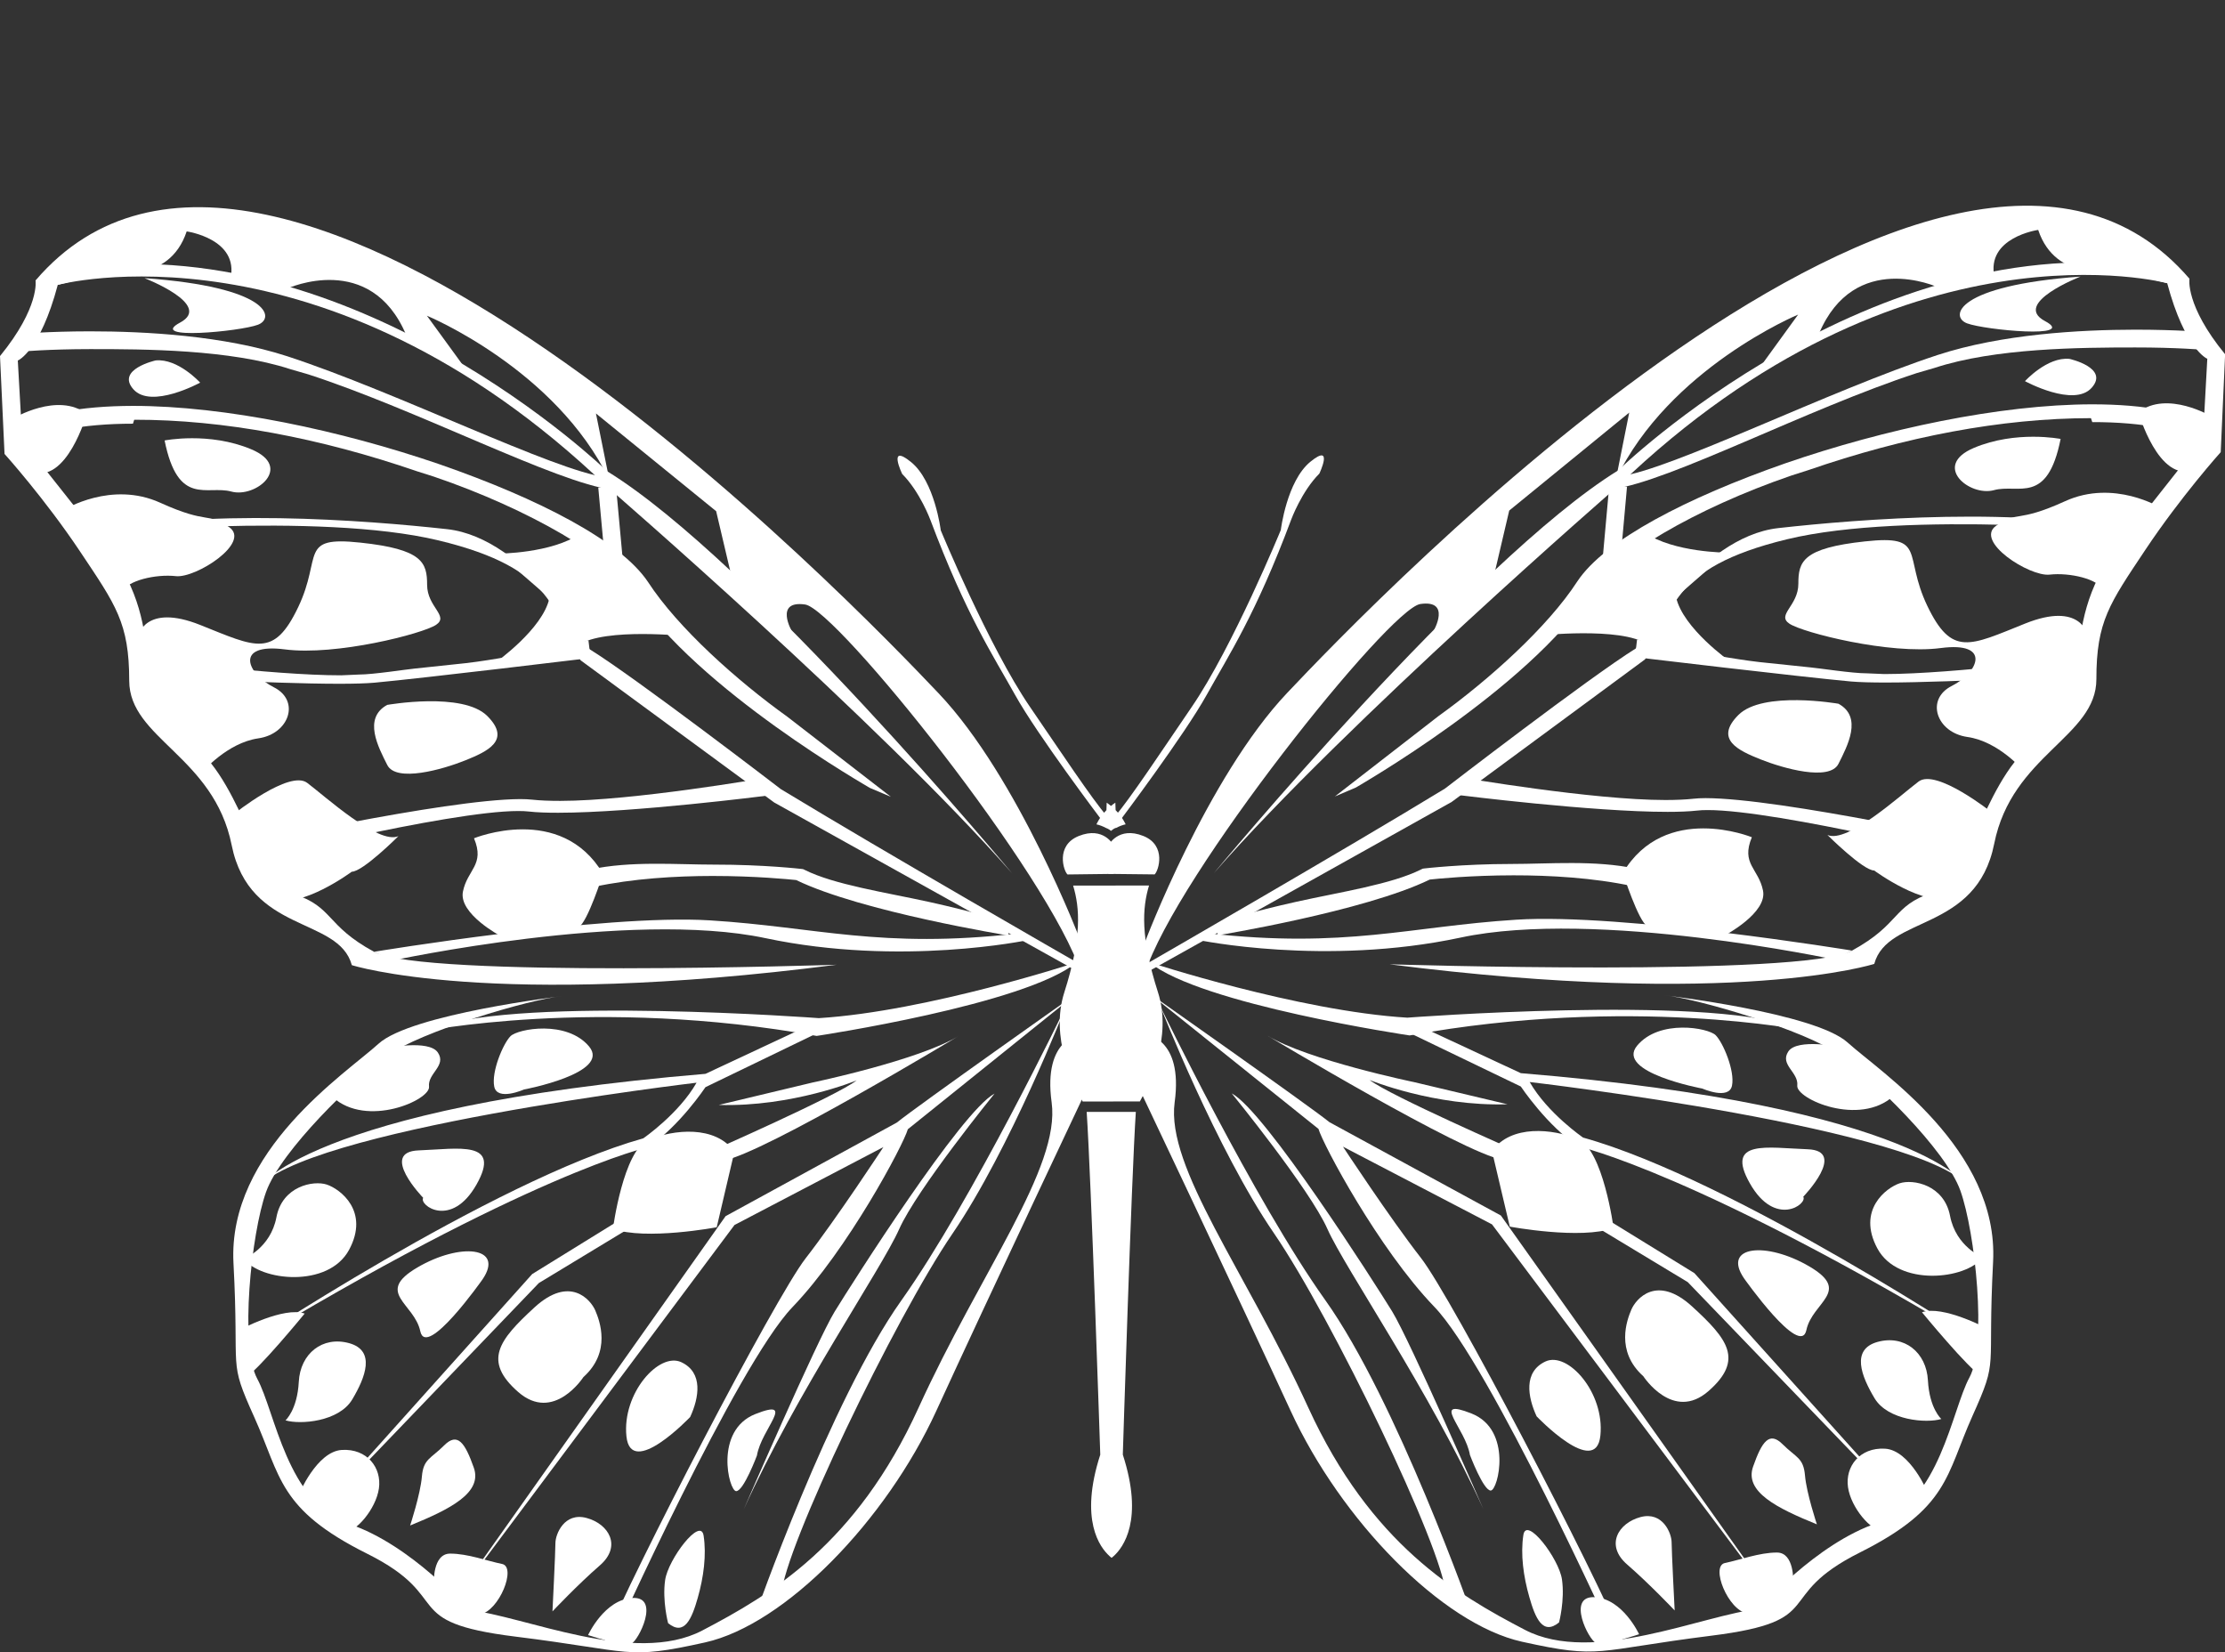 <?xml version="1.0" encoding="UTF-8" standalone="no"?><svg xmlns="http://www.w3.org/2000/svg" xmlns:xlink="http://www.w3.org/1999/xlink" fill="#000000" height="505.2" preserveAspectRatio="xMidYMid meet" version="1" viewBox="0.0 -62.9 680.4 505.2" width="680.4" zoomAndPan="magnify"><rect x="0.0" y="-62.9" width="680.4" height="505.2" fill="#333333" stroke="none"/><defs><clipPath id="a"><path d="M 71 241 L 335 241 L 335 442.32 L 71 442.32 Z M 71 241"/></clipPath><clipPath id="b"><path d="M 350 0 L 680.43 0 L 680.43 238 L 350 238 Z M 350 0"/></clipPath><clipPath id="c"><path d="M 346 241 L 610 241 L 610 442.32 L 346 442.32 Z M 346 241"/></clipPath></defs><g><g id="change1_4"><path d="M 330.617 225.227 C 330.617 225.227 311.531 174.926 287.039 149.105 C 262.535 123.281 84.227 -62.879 10.867 22.852 C 10.867 22.852 12.23 31.016 0 45.98 L 1.387 75.902 C 1.387 75.902 13.645 89.492 24.535 105.805 C 35.422 122.109 39.5 127.551 39.516 145.234 C 39.531 162.902 65.387 168.324 70.844 195.52 C 76.301 222.707 103.496 217.254 107.59 232.211 C 107.59 232.211 149.762 245.77 255.824 232.09 C 255.824 232.09 129.355 236.281 114.383 228.129 C 99.418 219.977 102.133 214.527 89.887 210.461 C 77.645 206.395 73.543 172.398 55.848 162.887 C 38.172 153.391 53.109 130.258 32.688 104.434 C 12.27 78.609 6.824 71.816 6.824 71.816 L 5.445 47.34 C 5.445 47.34 12.238 44.621 17.668 24.207 L 33.98 20.117 C 33.98 20.117 51.66 24.18 57.09 7.855 C 57.09 7.855 73.188 10.113 70.477 22.352 L 87.934 25.289 C 87.934 25.289 113.301 13.703 124.211 39.539 L 141.438 48.594 L 130.547 33.637 C 130.547 33.637 170 49.93 186.352 83.91 L 182.238 63.52 L 218.996 93.406 L 224.441 116.523 L 242.137 130.102 C 242.137 130.102 236.688 120.59 246.203 121.938 C 255.738 123.289 321.07 204.836 330.629 234.75 L 330.617 225.227" fill="#ffffff"/></g><g clip-path="url(#a)" id="change1_1"><path d="M 171.969 241.676 C 171.969 241.676 125.727 247.156 115.762 256.234 C 105.797 265.305 69.559 288.902 71.398 323.352 C 73.242 357.809 69.605 352.363 77.781 370.48 C 85.961 388.613 85.055 398.594 112.266 412.168 C 139.48 425.75 121.348 433.02 157.617 437.523 C 193.883 442.02 191.172 444.746 215.645 439.293 C 240.117 433.82 270.922 402.078 286.312 368.516 C 301.688 334.949 334.266 266.023 334.266 266.023 L 330.645 253.336 C 330.645 253.336 318.848 254.258 321.59 274.195 C 324.32 294.133 299.867 325.883 280.867 367.605 C 261.852 409.332 235.574 424.766 214.738 435.664 C 193.891 446.555 160.328 431.168 143.094 429.363 C 143.094 429.363 125.859 409.441 106.816 403.105 C 87.777 396.777 84.121 368.68 78.68 358.711 C 73.234 348.742 76.832 314.281 81.355 301.586 C 85.883 288.891 108.52 267.113 118.496 259.848 C 128.453 252.59 161.988 242.594 171.969 241.676" fill="#ffffff"/></g><g id="change1_5"><path d="M 329.254 231.348 C 329.254 231.348 270.07 197.402 238.777 178.387 C 238.777 178.387 194.551 144.426 180.266 135.59 C 180.266 135.59 161.191 101.609 136.719 98.902 C 112.23 96.207 61.234 92.172 27.238 100.355 C 27.238 100.355 97.277 93.508 134.004 102.316 C 170.73 111.121 168.695 124.73 177.555 139 L 236.742 182.473 L 330.629 234.75 L 329.254 231.348" fill="#ffffff"/></g><g id="change1_6"><path d="M 309.52 204.164 C 309.52 204.164 229.883 108.359 185.668 81.195 C 185.668 81.195 108.09 5.781 20.379 19.449 L 17.668 24.207 C 17.668 24.207 98.562 2.387 185.672 85.957 C 185.672 85.957 268.688 157.734 309.52 204.164" fill="#ffffff"/></g><g id="change1_7"><path d="M 314.301 224.555 C 314.301 224.555 275.539 232.746 234.059 223.953 C 192.559 215.141 119.824 230.832 119.824 230.832 L 114.383 228.129 C 114.383 228.129 184.41 216.508 217.055 218.516 C 249.695 220.527 269.195 227.324 311.355 222.52 L 314.301 224.555" fill="#ffffff"/></g><g id="change1_8"><path d="M 72.887 195.594 C 73.035 195.59 135.926 181.516 159.105 181.438 C 160.465 181.438 161.723 181.496 162.855 181.621 C 165.086 181.867 168.012 181.988 171.34 181.984 C 193.676 181.969 233.613 175.023 233.68 175.008 L 234.359 180.41 C 234.293 180.414 193.738 185.598 170.734 185.613 C 167.266 185.621 164.188 185.516 161.648 185.23 C 160.773 185.129 159.711 185.082 158.492 185.086 C 147.844 185.074 126.555 189.012 108.219 192.965 C 89.82 196.922 74.254 200.863 74.23 200.875 L 72.887 195.594" fill="#ffffff"/></g><g id="change1_9"><path d="M 43.438 143.863 L 43.758 138.426 C 43.812 138.422 82.934 143.613 104.344 143.59 L 109.793 143.352 C 114.055 143.363 124.441 141.742 126.777 141.531 L 139.699 140.16 C 154.551 138.797 179.871 132.898 179.93 132.898 L 179.945 132.898 L 180.598 138.285 C 180.566 138.289 129.621 144.453 114.551 145.84 C 111.902 146.074 108.238 146.172 103.883 146.176 C 82.148 146.188 43.461 143.855 43.438 143.863" fill="#ffffff"/></g><g id="change1_10"><path d="M 193.613 118.031 C 187.164 107.82 162.332 92.926 132.625 82.82 L 127.633 81.238 C 97.898 71.016 68.453 65.406 41.043 65.441 L 40.652 66.652 C 25.281 66.648 12.336 69.039 4.176 74.137 L 1.305 69.512 C 10.988 63.559 24.746 61.242 40.648 61.207 C 68.988 61.203 104.242 68.711 134.477 79.086 C 164.719 89.598 189.715 102.426 198.168 115.062 C 207.309 129.105 225.441 145.277 240.809 156.285 L 272.441 180.746 L 265.98 178.008 C 265.848 177.852 213.426 148.199 193.613 118.031" fill="#ffffff"/></g><g id="change1_11"><path d="M 182.949 86.195 L 188.363 85.703 L 190.426 108.137 L 185.008 108.633 L 182.949 86.195" fill="#ffffff"/></g><g id="change1_12"><path d="M 88.855 50 C 70.305 43.934 44.133 43.836 27.477 43.848 C 14.965 43.855 6.375 44.602 6.355 44.602 L 5.883 39.195 C 5.938 39.184 14.75 38.422 27.469 38.41 C 44.445 38.406 68.324 39.688 87.875 46.043 C 121.219 56.934 169.75 81.148 185.211 83 L 187.25 86.852 C 170.066 84.664 127.609 62.391 94.293 51.578 L 88.855 50" fill="#ffffff"/></g><g id="change1_13"><path d="M 243.469 206.191 C 241.242 205.961 231.016 204.938 217.875 204.941 C 206.719 204.953 193.508 205.711 181.582 208.285 L 180.434 202.969 C 192.953 200.273 207.055 201.484 218.465 201.473 C 233.656 201.457 245.07 202.797 245.125 202.793 L 245.598 202.859 L 246.035 203.066 C 255.074 207.609 270.602 209.914 284.277 212.918 C 297.961 215.953 305.645 218.441 305.68 218.445 L 308.398 219.578 L 308.406 223.164 C 308.27 223.109 263.551 215.926 243.469 206.191" fill="#ffffff"/></g><g id="change1_14"><path d="M 44.184 22.148 C 44.184 22.148 65.277 30.289 55.074 35.73 C 44.879 41.188 73.438 38.449 78.867 36.398 C 84.309 34.359 82.258 24.84 44.184 22.148" fill="#ffffff"/></g><g id="change1_15"><path d="M 47.594 47.309 C 47.594 47.309 35.363 50.039 40.805 56.148 C 46.258 62.27 61.207 54.098 61.207 54.098 C 61.207 54.098 54.406 46.621 47.594 47.309" fill="#ffffff"/></g><g id="change1_16"><path d="M 4.098 65.016 C 4.098 65.016 17.699 56.852 26.531 63.645 C 26.531 63.645 20.43 85.414 9.551 81.336 C 9.551 81.336 2.066 73.859 4.098 65.016" fill="#ffffff"/></g><g id="change1_17"><path d="M 19.766 92.887 C 19.766 92.887 34.039 84.031 49 90.82 C 63.965 97.613 63.289 93.531 70.074 98.281 C 76.879 103.043 59.887 113.938 53.781 113.266 C 47.648 112.578 38.809 114.641 37.453 118.031 L 19.766 92.887" fill="#ffffff"/></g><g id="change1_18"><path d="M 42.238 131.625 C 42.238 131.625 44.27 121.422 61.262 128.207 C 78.27 135.004 83.715 138.391 91.184 122.75 C 98.652 107.098 91.164 100.98 110.203 103.016 C 129.25 105.035 130.605 109.113 130.609 115.914 C 130.617 122.719 137.422 125.422 133.348 128.152 C 129.273 130.879 102.75 137.695 87.113 135.664 C 71.469 133.641 75.566 143.164 83.719 147.234 C 91.875 151.309 88.496 161.508 78.973 162.867 C 69.453 164.25 61.977 173.078 61.977 173.078 C 61.977 173.078 49.727 162.891 44.973 156.098 C 40.203 149.312 42.238 131.625 42.238 131.625" fill="#ffffff"/></g><g id="change1_19"><path d="M 71.512 186.004 C 71.512 186.004 88.504 172.383 93.938 176.473 C 99.379 180.543 115.715 195.48 121.836 192.762 C 121.836 192.762 110.965 203.641 107.566 203.645 C 107.566 203.645 91.934 215.223 83.777 211.824 L 71.512 186.004" fill="#ffffff"/></g><g id="change1_20"><path d="M 50.336 71.781 C 50.336 71.781 63.938 69.055 76.852 74.484 C 89.781 79.906 78.23 89.438 70.758 87.406 C 63.281 85.371 54.441 92.176 50.336 71.781" fill="#ffffff"/></g><g id="change1_21"><path d="M 118.402 152.637 C 118.402 152.637 141.516 148.539 149.004 156.02 C 156.488 163.488 149.016 166.891 142.219 169.621 C 135.418 172.352 121.145 176.449 118.418 170.996 C 115.691 165.566 110.93 156.727 118.402 152.637" fill="#ffffff"/></g><g id="change1_22"><path d="M 151.484 139.695 C 151.484 139.695 165.984 129.48 168.016 119.965 L 152.363 106.379 C 152.363 106.379 168.684 106.367 177.527 100.238 C 177.527 100.238 202.688 122.66 208.145 131.488 C 208.145 131.488 180.941 128.801 175.512 135.594 L 151.484 139.695" fill="#ffffff"/></g><g id="change1_23"><path d="M 144.949 193.418 C 144.949 193.418 171.469 182.523 184.402 204.262 C 184.402 204.262 179.652 219.234 176.941 220.59 L 153.133 223.336 C 153.133 223.336 140.215 216.543 141.562 209.738 C 142.91 202.945 148.359 201.578 144.949 193.418" fill="#ffffff"/></g><g id="change1_24"><path d="M 329.254 231.348 C 329.254 231.348 283.715 246.348 250.398 248.414 C 250.398 248.414 159.953 241.688 133.441 251.227 L 128.688 252.59 C 128.688 252.59 182.391 241.668 249.727 253.852 C 249.727 253.852 313.629 244.281 329.254 231.348" fill="#ffffff"/></g><g id="change1_25"><path d="M 329.262 240.871 C 329.262 240.871 281.012 274.898 274.223 280.359 L 221.887 308.961 L 137.668 428.012 L 224.605 311.664 L 270.145 287.832 C 270.145 287.832 255.891 309.602 246.363 321.852 C 236.863 334.098 193.41 417.773 184.594 439.539 L 187.316 438.852 C 187.316 438.852 225.324 354.512 242.305 336.812 C 259.297 319.121 276.266 287.148 277.617 282.383 L 329.262 240.871" fill="#ffffff"/></g><g id="change1_26"><path d="M 227.395 398.695 C 227.395 398.695 249.801 347 255.227 338.168 C 260.66 329.328 293.93 276.934 304.129 271.484 C 304.129 271.484 280.359 300.738 274.934 312.996 C 269.492 325.23 243.688 362.656 227.395 398.695" fill="#ffffff"/></g><g id="change1_27"><path d="M 230.824 431.344 C 230.824 431.344 253.891 365.363 275.621 334.75 C 297.367 304.129 325.879 244.949 325.879 244.949 C 325.879 244.949 308.906 288.48 291.25 314.336 C 273.59 340.195 239.656 410.93 238.984 424.535 L 230.824 431.344" fill="#ffffff"/></g><g id="change1_28"><path d="M 219.82 274.953 L 248.367 268.125 C 248.367 268.125 281.004 261.309 293.242 253.816 C 293.242 253.816 233.434 289.902 221.199 291.957 L 217.113 289.234 C 217.113 289.234 255.855 272.207 261.969 267.445 C 261.969 267.445 242.25 275.617 219.82 274.953" fill="#ffffff"/></g><g id="change1_29"><path d="M 96.852 400.16 L 162.742 326.668 L 194.684 306.93 L 197.406 309.652 L 164.785 329.406 L 96.852 400.16" fill="#ffffff"/></g><g id="change1_30"><path d="M 73.008 349.875 C 73.008 349.875 150.48 298.133 196.707 285.168 C 196.707 285.168 207.578 277.688 213 268.156 C 213 268.156 91.312 282.535 78.406 300.902 C 78.406 300.902 93.348 275.742 215.727 265.445 L 246.312 251.133 L 255.156 250.457 L 215.73 269.52 C 215.73 269.52 207.586 281.766 198.078 287.895 C 198.078 287.895 161.348 296.086 73.008 349.875" fill="#ffffff"/></g><g id="change1_31"><path d="M 118.039 257.582 C 118.039 257.582 131.184 254.848 133.898 258.93 C 136.625 263.008 130.734 265.285 131.195 269.359 C 131.652 273.441 112.16 282.078 101.73 272.562 L 118.039 257.582" fill="#ffffff"/></g><g id="change1_32"><path d="M 160.211 270.242 C 160.211 270.242 152.043 273.875 151.137 269.344 C 150.223 264.809 153.848 256.203 156.109 253.93 C 158.375 251.656 173.324 248.926 180.141 257.082 C 186.941 265.234 160.211 270.242 160.211 270.242" fill="#ffffff"/></g><g id="change1_33"><path d="M 129.41 303.355 C 129.41 303.355 115.793 289.32 128.027 288.852 C 140.273 288.398 153.414 285.66 145.73 299.266 C 138.027 312.871 128.039 305.629 129.41 303.355" fill="#ffffff"/></g><g id="change1_34"><path d="M 74.578 321.988 C 74.578 321.988 82.727 318.809 84.531 309.289 C 86.332 299.766 95.859 297.953 99.938 299.305 C 104.02 300.66 113.098 307.449 106.75 319.25 C 100.414 331.035 79.566 328.785 74.578 321.988" fill="#ffffff"/></g><g id="change1_35"><path d="M 73.227 343.746 C 73.227 343.746 86.828 336.492 93.168 338.746 C 93.168 338.746 78.68 356.441 75.051 358.25 L 73.227 343.746" fill="#ffffff"/></g><g id="change1_36"><path d="M 87.305 371.398 C 87.305 371.398 90.918 368.211 91.371 359.605 C 91.82 351 98.602 345.543 106.77 347.797 C 114.934 350.059 111.766 358.219 107.699 365.035 C 103.621 371.828 91.832 372.754 87.305 371.398" fill="#ffffff"/></g><g id="change1_37"><path d="M 91.402 394.055 C 91.402 394.055 96.84 380.906 104.535 380.445 C 112.242 379.984 116.773 385.875 115.871 392.215 C 114.973 398.57 108.633 405.824 105.457 405.375 L 91.402 394.055" fill="#ffffff"/></g><g id="change1_38"><path d="M 125.418 403.547 C 125.418 403.547 128.562 394.023 129.012 388.578 C 129.477 383.145 131.738 383.145 135.812 379.062 C 139.891 374.977 142.164 378.148 144.883 385.852 C 147.617 393.555 137.641 398.555 125.418 403.547" fill="#ffffff"/></g><g id="change1_39"><path d="M 132.676 421.223 C 132.676 421.223 132.219 412.152 137.656 412.145 C 143.082 412.145 148.988 414.402 153.527 415.309 C 158.055 416.207 152.629 429.812 146.73 430.73 C 140.84 431.633 136.758 425.75 132.676 421.223" fill="#ffffff"/></g><g id="change1_40"><path d="M 168.945 429.805 C 168.945 429.805 169.848 411.668 169.844 408.953 C 169.84 406.227 172.547 399.43 179.34 401.238 C 186.148 403.047 190.238 409.84 183.445 415.738 C 176.641 421.641 168.945 429.805 168.945 429.805" fill="#ffffff"/></g><g id="change1_41"><path d="M 179.836 437.055 C 179.836 437.055 184.801 426.168 193.418 425.707 C 202.031 425.242 195.246 438.84 192.988 439.746 C 190.707 440.66 179.836 437.055 179.836 437.055" fill="#ffffff"/></g><g id="change1_42"><path d="M 204.305 433.414 C 204.305 433.414 202.492 426.609 203.395 420.25 C 204.285 413.906 214.246 400.754 215.16 406.641 C 216.074 412.531 215.176 419.348 213.367 425.691 C 211.562 432.039 209.297 437.477 204.305 433.414" fill="#ffffff"/></g><g id="change1_43"><path d="M 231.469 382.152 C 231.469 382.152 227.395 393.043 225.125 393.047 C 222.863 393.051 218.32 374.461 231.004 369.465 C 243.688 364.461 232.816 373.988 231.469 382.152" fill="#ffffff"/></g><g id="change1_44"><path d="M 211.051 370.375 C 211.051 370.375 192.945 389.434 191.562 376.293 C 190.199 363.145 201.52 350.449 208.328 353.609 C 215.121 356.777 213.766 364.488 211.051 370.375" fill="#ffffff"/></g><g id="change1_45"><path d="M 178.406 358.168 C 178.406 358.168 169.348 372.227 158.465 362.73 C 147.586 353.207 152.562 346.859 163.426 336.879 C 174.301 326.895 180.656 334.594 182.023 337.762 C 183.383 340.941 187.008 350.453 178.406 358.168" fill="#ffffff"/></g><g id="change1_46"><path d="M 147.562 328.285 C 147.562 328.285 130.359 352.777 128.527 344.16 C 126.711 335.547 114.465 332.391 127.609 324.664 C 140.746 316.957 154.344 318.301 147.562 328.285" fill="#ffffff"/></g><g id="change1_47"><path d="M 187.434 312.836 C 187.434 312.836 190.586 288.801 198.293 285.625 C 206.004 282.441 218.684 281.074 224.586 289.234 L 219.172 312.355 C 219.172 312.355 197.414 316.453 187.434 312.836" fill="#ffffff"/></g><g clip-path="url(#b)" id="change1_2"><path d="M 350.105 225.215 C 350.105 225.215 369.113 174.875 393.562 149.023 C 418.02 123.156 596.02 -63.293 669.531 22.32 C 669.531 22.32 668.176 30.484 680.434 45.426 L 679.09 75.352 C 679.09 75.352 666.863 88.965 655.992 105.297 C 645.129 121.613 641.059 127.062 641.07 144.75 C 641.09 162.414 615.238 167.879 609.824 195.086 C 604.402 222.277 577.203 216.871 573.141 231.832 C 573.141 231.832 530.988 245.461 424.902 231.949 C 424.902 231.949 551.379 235.934 566.348 227.758 C 581.285 219.59 578.57 214.141 590.809 210.059 C 603.039 205.969 607.098 171.965 624.762 162.426 C 642.434 152.898 627.461 129.793 647.84 103.938 C 668.211 78.078 673.645 71.277 673.645 71.277 L 674.988 46.801 C 674.988 46.801 668.188 44.082 662.723 23.688 L 646.41 19.621 C 646.41 19.621 628.727 23.711 623.273 7.398 C 623.273 7.398 607.184 9.684 609.922 21.914 L 592.465 24.883 C 592.465 24.883 567.078 13.34 556.215 39.184 L 538.996 48.273 L 549.863 33.293 C 549.863 33.293 510.438 49.656 494.141 83.664 L 498.211 63.258 L 461.516 93.215 L 456.098 116.336 L 438.422 129.938 C 438.422 129.938 443.863 120.422 434.336 121.785 C 424.816 123.148 359.609 204.809 350.109 234.734 L 350.105 225.215" fill="#ffffff"/></g><g clip-path="url(#c)" id="change1_3"><path d="M 508.781 241.402 C 508.781 241.402 555.02 246.809 565.004 255.871 C 574.977 264.922 611.266 288.461 609.484 322.914 C 607.684 357.379 611.316 351.93 603.172 370.059 C 595.027 388.199 595.945 398.184 568.758 411.797 C 541.562 425.422 559.703 432.664 523.441 437.227 C 487.188 441.785 489.902 444.5 465.426 439.086 C 440.941 433.66 410.086 401.965 394.645 368.43 C 379.203 334.887 346.516 266.008 346.516 266.008 L 350.133 253.32 C 350.133 253.32 361.926 254.215 359.207 274.164 C 356.508 294.105 381.008 325.82 400.074 367.508 C 419.16 409.203 445.457 424.594 466.324 435.461 C 487.188 446.32 520.719 430.879 537.941 429.043 C 537.941 429.043 555.152 409.09 574.188 402.73 C 593.219 396.363 596.824 368.266 602.254 358.285 C 607.672 348.312 604.031 313.852 599.48 301.168 C 594.949 288.477 572.262 266.734 562.281 259.488 C 552.312 252.246 518.75 242.301 508.781 241.402" fill="#ffffff"/></g><g id="change1_48"><path d="M 351.461 231.328 C 351.461 231.328 410.605 197.285 441.867 178.219 C 441.867 178.219 486.031 144.184 500.305 135.328 C 500.305 135.328 519.312 101.32 543.797 98.574 C 568.277 95.84 619.27 91.723 653.277 99.855 C 653.277 99.855 583.227 93.113 546.523 101.98 C 509.805 110.848 511.859 124.453 503.023 138.734 L 443.914 182.305 L 350.109 234.734 L 351.461 231.328" fill="#ffffff"/></g><g id="change1_49"><path d="M 371.172 204.109 C 371.172 204.109 450.645 108.184 494.82 80.941 C 494.82 80.941 572.273 5.398 660.008 18.93 L 662.723 23.688 C 662.723 23.688 581.793 1.996 494.824 85.703 C 494.824 85.703 411.926 157.617 371.172 204.109" fill="#ffffff"/></g><g id="change1_50"><path d="M 366.418 224.516 C 366.418 224.516 405.188 232.637 446.652 223.781 C 488.137 214.898 560.895 230.48 560.895 230.48 L 566.348 227.758 C 566.348 227.758 496.285 216.25 463.648 218.316 C 431.02 220.383 411.535 227.207 369.359 222.469 L 366.418 224.516" fill="#ffffff"/></g><g id="change1_51"><path d="M 607.785 195.164 C 607.637 195.156 544.727 181.188 521.543 181.141 C 520.18 181.145 518.926 181.203 517.797 181.332 C 515.559 181.586 512.641 181.711 509.301 181.719 C 486.973 181.734 447.027 174.848 446.953 174.84 L 446.281 180.238 C 446.344 180.238 486.91 185.355 509.91 185.34 C 513.383 185.34 516.469 185.23 519.012 184.945 C 519.879 184.84 520.945 184.793 522.164 184.793 C 532.797 184.762 554.094 188.664 572.445 192.59 C 590.844 196.52 606.41 200.438 606.441 200.441 L 607.785 195.164" fill="#ffffff"/></g><g id="change1_52"><path d="M 637.148 143.383 L 636.82 137.945 C 636.754 137.941 597.652 143.191 576.234 143.207 L 570.797 142.977 C 566.535 142.996 556.141 141.391 553.801 141.188 L 540.887 139.84 C 526.016 138.492 500.695 132.641 500.621 132.641 L 500.609 132.641 L 499.98 138.027 C 500.004 138.031 550.969 144.109 566.027 145.477 C 568.68 145.703 572.355 145.797 576.707 145.797 C 598.438 145.77 637.121 143.379 637.148 143.383" fill="#ffffff"/></g><g id="change1_53"><path d="M 486.926 117.789 C 493.355 107.57 518.164 92.641 547.859 82.484 L 552.836 80.895 C 582.574 70.621 612.004 64.969 639.406 64.957 L 639.812 66.168 C 655.18 66.137 668.125 68.512 676.297 73.586 L 679.156 68.961 C 669.477 63.027 655.695 60.73 639.809 60.73 C 611.469 60.758 576.215 68.328 546 78.746 C 515.773 89.312 490.801 102.188 482.371 114.832 C 473.266 128.891 455.148 145.094 439.805 156.117 L 408.199 180.637 L 414.656 177.883 C 414.789 177.73 467.164 147.992 486.926 117.789" fill="#ffffff"/></g><g id="change1_54"><path d="M 497.535 85.941 L 492.117 85.457 L 490.094 107.898 L 495.516 108.387 L 497.535 85.941" fill="#ffffff"/></g><g id="change1_55"><path d="M 591.586 49.594 C 610.102 43.492 636.285 43.352 652.945 43.34 C 665.465 43.328 674.043 44.066 674.066 44.066 L 674.531 38.652 C 674.473 38.645 665.672 37.898 652.945 37.902 C 635.969 37.926 612.102 39.254 592.547 45.637 C 559.23 56.578 510.738 80.875 495.277 82.75 L 493.246 86.609 C 510.426 84.387 552.84 62.043 586.137 51.18 L 591.586 49.594" fill="#ffffff"/></g><g id="change1_56"><path d="M 437.223 206.039 C 439.441 205.801 449.668 204.758 462.816 204.746 C 473.965 204.738 487.176 205.477 499.113 208.031 L 500.254 202.711 C 487.73 200.035 473.617 201.273 462.215 201.273 C 447.023 201.285 435.613 202.641 435.547 202.645 L 435.078 202.711 L 434.637 202.914 C 425.605 207.473 410.094 209.801 396.426 212.832 C 382.734 215.879 375.055 218.383 375.023 218.387 L 372.309 219.523 L 372.305 223.109 C 372.445 223.055 417.145 215.801 437.223 206.039" fill="#ffffff"/></g><g id="change1_57"><path d="M 636.215 21.668 C 636.215 21.668 615.129 29.844 625.348 35.273 C 635.539 40.711 606.988 38.016 601.543 35.977 C 596.098 33.941 598.129 24.422 636.215 21.668" fill="#ffffff"/></g><g id="change1_58"><path d="M 632.828 46.832 C 632.828 46.832 645.074 49.547 639.633 55.664 C 634.199 61.793 619.234 53.645 619.234 53.645 C 619.234 53.645 626.031 46.16 632.828 46.832" fill="#ffffff"/></g><g id="change1_59"><path d="M 676.359 64.477 C 676.359 64.477 662.746 56.324 653.922 63.133 C 653.922 63.133 660.059 84.891 670.93 80.801 C 670.93 80.801 678.406 73.312 676.359 64.477" fill="#ffffff"/></g><g id="change1_60"><path d="M 660.738 92.367 C 660.738 92.367 646.461 83.535 631.504 90.348 C 616.547 97.164 617.223 93.09 610.426 97.84 C 603.637 102.617 620.637 113.48 626.762 112.801 C 632.883 112.105 641.727 114.148 643.09 117.539 L 660.738 92.367" fill="#ffffff"/></g><g id="change1_61"><path d="M 638.336 131.141 C 638.336 131.141 636.297 120.945 619.297 127.758 C 602.297 134.582 596.871 137.973 589.363 122.348 C 581.883 106.707 589.348 100.578 570.32 102.641 C 551.273 104.691 549.926 108.773 549.934 115.578 C 549.934 122.379 543.145 125.098 547.219 127.816 C 551.297 130.535 577.816 137.312 593.469 135.254 C 609.109 133.203 605.027 142.73 596.879 146.82 C 588.719 150.902 592.121 161.102 601.648 162.445 C 611.164 163.809 618.645 172.625 618.645 172.625 C 618.645 172.625 630.891 162.418 635.633 155.621 C 640.383 148.824 638.336 131.141 638.336 131.141" fill="#ffffff"/></g><g id="change1_62"><path d="M 609.152 185.566 C 609.152 185.566 592.125 171.977 586.703 176.07 C 581.254 180.152 564.957 195.121 558.824 192.406 C 558.824 192.406 569.711 203.27 573.113 203.266 C 573.113 203.266 588.77 214.816 596.934 211.414 L 609.152 185.566" fill="#ffffff"/></g><g id="change1_63"><path d="M 630.133 71.312 C 630.133 71.312 616.523 68.605 603.613 74.051 C 590.703 79.504 602.262 89.016 609.742 86.973 C 617.223 84.93 626.066 91.715 630.133 71.312" fill="#ffffff"/></g><g id="change1_64"><path d="M 562.195 152.281 C 562.195 152.281 539.078 148.223 531.602 155.711 C 524.133 163.191 531.605 166.586 538.41 169.305 C 545.219 172.016 559.496 176.094 562.211 170.633 C 564.93 165.207 569.676 156.355 562.195 152.281" fill="#ffffff"/></g><g id="change1_65"><path d="M 529.098 139.387 C 529.098 139.387 514.578 129.195 512.539 119.684 L 528.16 106.074 C 528.16 106.074 511.848 106.09 502.992 99.973 C 502.992 99.973 477.859 122.438 472.418 131.277 C 472.418 131.277 499.621 128.539 505.062 135.324 L 529.098 139.387" fill="#ffffff"/></g><g id="change1_66"><path d="M 535.711 193.098 C 535.711 193.098 509.176 182.254 496.27 204.012 C 496.27 204.012 501.051 218.977 503.781 220.32 L 527.57 223.031 C 527.57 223.031 540.484 216.215 539.129 209.422 C 537.758 202.625 532.32 201.27 535.711 193.098" fill="#ffffff"/></g><g id="change1_67"><path d="M 351.461 231.328 C 351.461 231.328 397.031 246.258 430.352 248.27 C 430.352 248.27 520.797 241.391 547.312 250.891 L 552.078 252.246 C 552.078 252.246 498.355 241.41 431.051 253.703 C 431.051 253.703 367.121 244.234 351.461 231.328" fill="#ffffff"/></g><g id="change1_68"><path d="M 351.473 240.848 C 351.473 240.848 399.785 274.805 406.582 280.25 L 458.965 308.766 L 543.391 427.68 L 456.258 311.477 L 410.68 287.719 C 410.68 287.719 424.969 309.469 434.492 321.699 C 444.035 333.93 487.621 417.531 496.465 439.289 L 493.754 438.605 C 493.754 438.605 455.605 354.324 438.59 336.656 C 421.582 318.992 404.555 287.047 403.188 282.285 L 351.473 240.848" fill="#ffffff"/></g><g id="change1_69"><path d="M 453.602 398.516 C 453.602 398.516 431.125 346.855 425.68 338.027 C 420.23 329.199 386.863 276.859 376.664 271.426 C 376.664 271.426 400.492 300.641 405.926 312.891 C 411.383 325.113 437.254 362.504 453.602 398.516" fill="#ffffff"/></g><g id="change1_70"><path d="M 450.23 431.168 C 450.23 431.168 427.059 365.227 405.27 334.645 C 383.484 304.062 354.879 244.922 354.879 244.922 C 354.879 244.922 371.914 288.43 389.621 314.258 C 407.309 340.086 441.371 410.77 442.062 424.371 L 450.23 431.168" fill="#ffffff"/></g><g id="change1_71"><path d="M 460.98 274.754 L 432.414 267.977 C 432.414 267.977 399.773 261.219 387.527 253.738 C 387.527 253.738 447.395 289.727 459.633 291.762 L 463.707 289.035 C 463.707 289.035 424.938 272.066 418.816 267.32 C 418.816 267.32 438.535 275.461 460.98 274.754" fill="#ffffff"/></g><g id="change1_72"><path d="M 584.152 399.773 L 518.141 326.383 L 486.164 306.695 L 483.453 309.418 L 516.102 329.121 L 584.152 399.773" fill="#ffffff"/></g><g id="change1_73"><path d="M 607.918 349.441 C 607.918 349.441 530.352 297.828 484.105 284.938 C 484.105 284.938 473.23 277.477 467.773 267.949 C 467.773 267.949 589.492 282.133 602.43 300.48 C 602.43 300.48 587.457 275.336 465.062 265.238 L 434.438 250.98 L 425.602 250.316 L 465.062 269.32 C 465.062 269.32 473.23 281.555 482.754 287.66 C 482.754 287.66 519.477 295.801 607.918 349.441" fill="#ffffff"/></g><g id="change1_74"><path d="M 562.734 257.223 C 562.734 257.223 549.594 254.516 546.871 258.594 C 544.156 262.68 550.051 264.941 549.602 269.02 C 549.145 273.105 568.648 281.707 579.062 272.176 L 562.734 257.223" fill="#ffffff"/></g><g id="change1_75"><path d="M 520.582 269.953 C 520.582 269.953 528.754 273.566 529.645 269.035 C 530.555 264.504 526.918 255.902 524.645 253.629 C 522.379 251.363 507.43 248.652 500.633 256.824 C 493.844 264.992 520.582 269.953 520.582 269.953" fill="#ffffff"/></g><g id="change1_76"><path d="M 551.434 303.016 C 551.434 303.016 565.035 288.953 552.785 288.508 C 540.543 288.078 527.391 285.363 535.117 298.953 C 542.824 312.547 552.805 305.285 551.434 303.016" fill="#ffffff"/></g><g id="change1_77"><path d="M 606.297 321.562 C 606.297 321.562 598.141 318.391 596.32 308.871 C 594.5 299.352 584.98 297.555 580.902 298.914 C 576.82 300.273 567.758 307.082 574.113 318.867 C 580.48 330.637 601.316 328.367 606.297 321.562" fill="#ffffff"/></g><g id="change1_78"><path d="M 607.668 343.316 C 607.668 343.316 594.074 336.078 587.738 338.348 C 587.738 338.348 602.258 356.02 605.887 357.82 L 607.668 343.316" fill="#ffffff"/></g><g id="change1_79"><path d="M 593.652 370.984 C 593.652 370.984 590.02 367.801 589.555 359.195 C 589.105 350.59 582.297 345.152 574.141 347.418 C 565.98 349.691 569.164 357.852 573.242 364.656 C 577.328 371.445 589.125 372.348 593.652 370.984" fill="#ffffff"/></g><g id="change1_80"><path d="M 589.582 393.648 C 589.582 393.648 584.137 380.508 576.434 380.062 C 568.734 379.613 564.199 385.512 565.117 391.855 C 566.023 398.203 572.375 405.449 575.547 404.988 L 589.582 393.648" fill="#ffffff"/></g><g id="change1_81"><path d="M 555.602 403.199 C 555.602 403.199 552.422 393.68 551.961 388.234 C 551.5 382.801 549.234 382.805 545.145 378.73 C 541.07 374.652 538.805 377.832 536.094 385.535 C 533.375 393.242 543.363 398.223 555.602 403.199" fill="#ffffff"/></g><g id="change1_82"><path d="M 548.363 420.887 C 548.363 420.887 548.805 411.812 543.371 411.816 C 537.922 411.824 532.035 414.094 527.5 415.012 C 522.984 415.91 528.418 429.516 534.32 430.414 C 540.219 431.309 544.281 425.422 548.363 420.887" fill="#ffffff"/></g><g id="change1_83"><path d="M 512.109 429.527 C 512.109 429.527 511.176 411.395 511.176 408.68 C 511.172 405.949 508.449 399.16 501.66 400.977 C 494.855 402.793 490.777 409.594 497.586 415.48 C 504.383 421.375 512.109 429.527 512.109 429.527" fill="#ffffff"/></g><g id="change1_84"><path d="M 501.23 436.797 C 501.23 436.797 496.234 425.918 487.621 425.469 C 479.004 425.016 485.812 438.609 488.09 439.508 C 490.355 440.418 501.23 436.797 501.23 436.797" fill="#ffffff"/></g><g id="change1_85"><path d="M 476.754 433.188 C 476.754 433.188 478.562 426.387 477.645 420.031 C 476.734 413.688 466.754 400.547 465.844 406.441 C 464.934 412.332 465.852 419.148 467.68 425.484 C 469.488 431.828 471.77 437.262 476.754 433.188" fill="#ffffff"/></g><g id="change1_86"><path d="M 449.504 381.98 C 449.504 381.98 453.602 392.859 455.863 392.859 C 458.129 392.855 462.641 374.258 449.949 369.289 C 437.258 364.301 448.145 373.816 449.504 381.98" fill="#ffffff"/></g><g id="change1_87"><path d="M 469.895 370.172 C 469.895 370.172 488.047 389.195 489.395 376.051 C 490.742 362.898 479.402 350.227 472.598 353.398 C 465.801 356.574 467.18 364.281 469.895 370.172" fill="#ffffff"/></g><g id="change1_88"><path d="M 502.523 357.906 C 502.523 357.906 511.602 371.953 522.465 362.438 C 533.344 352.895 528.355 346.559 517.465 336.594 C 506.578 326.621 500.234 334.336 498.879 337.508 C 497.523 340.688 493.91 350.203 502.523 357.906" fill="#ffffff"/></g><g id="change1_89"><path d="M 533.32 327.973 C 533.32 327.973 550.566 352.434 552.383 343.812 C 554.191 335.195 566.422 332.027 553.266 324.32 C 540.125 316.633 526.52 318 533.32 327.973" fill="#ffffff"/></g><g id="change1_90"><path d="M 493.43 312.59 C 493.43 312.59 490.227 288.559 482.523 285.398 C 474.809 282.227 462.125 280.879 456.238 289.043 L 461.688 312.16 C 461.688 312.16 483.453 316.227 493.43 312.59" fill="#ffffff"/></g><g id="change1_91"><path d="M 340.566 204.309 L 340.562 195.625 C 340.562 195.625 337.578 189.613 329.848 192.738 C 322.703 195.641 325.258 203.473 326.449 204.484 L 340.566 204.309" fill="#ffffff"/></g><g id="change1_92"><path d="M 336.758 187.688 C 336.758 187.688 317.227 161.84 310.418 149.594 C 303.598 137.352 295.418 125.105 284.504 96.066 C 284.504 96.066 281.32 87.457 275.875 82.012 C 275.875 82.012 271.316 72.484 278.594 78.379 C 285.863 84.273 287.68 99.25 287.68 99.25 C 287.68 99.25 302.406 134.914 314.945 153.215 C 324.516 167.184 333.574 180.891 338.574 186.785 L 336.758 187.688" fill="#ffffff"/></g><g id="change1_93"><path d="M 338.949 204.309 L 338.941 195.625 C 338.941 195.625 341.918 189.613 349.656 192.723 C 356.805 195.609 354.262 203.445 353.074 204.465 L 338.949 204.309" fill="#ffffff"/></g><g id="change1_94"><path d="M 341.34 190.238 C 342.207 189.781 343.199 189.367 344.215 189.152 C 344.215 189.152 343.348 187.078 341.152 184.809 L 341.07 182.527 C 340.582 182.848 340.145 183.195 339.73 183.531 C 339.336 183.195 338.887 182.848 338.422 182.527 L 338.344 184.816 C 336.137 187.082 335.297 189.164 335.297 189.164 C 336.309 189.375 337.289 189.785 338.156 190.242 C 338.156 190.242 339.191 190.609 339.734 191.16 C 340.891 190.176 341.34 190.238 341.34 190.238" fill="#ffffff"/></g><g id="change1_95"><path d="M 342.73 187.684 C 342.73 187.684 362.223 161.797 369.016 149.547 C 375.812 137.293 383.98 125.035 394.844 95.98 C 394.844 95.98 398.012 87.363 403.457 81.91 C 403.457 81.91 407.984 72.371 400.723 78.281 C 393.477 84.188 391.668 99.164 391.668 99.164 C 391.668 99.164 377.008 134.852 364.488 153.176 C 354.941 167.164 345.895 180.883 340.914 186.785 L 342.73 187.684" fill="#ffffff"/></g><g id="change1_96"><path d="M 354.117 240.539 C 348.66 223.531 349.336 214.68 351.371 207.863 L 328.16 207.883 C 330.199 214.695 330.891 223.547 325.453 240.566 C 321.102 254.203 328.109 268.688 331.074 273.906 L 348.57 273.891 C 351.52 268.672 358.484 254.176 354.117 240.539" fill="#ffffff"/></g><g id="change1_97"><path d="M 332.305 277.086 C 333.68 297.742 336.461 381.895 336.461 381.895 C 329.984 401.902 336.375 410.273 339.289 412.898 C 339.289 412.898 339.438 413.078 339.918 413.438 C 340.57 412.898 340.57 412.898 340.57 412.898 C 343.465 410.273 349.844 401.887 343.355 381.887 C 343.355 381.887 345.973 297.734 347.336 277.074 L 332.305 277.086" fill="#ffffff"/></g></g></svg>